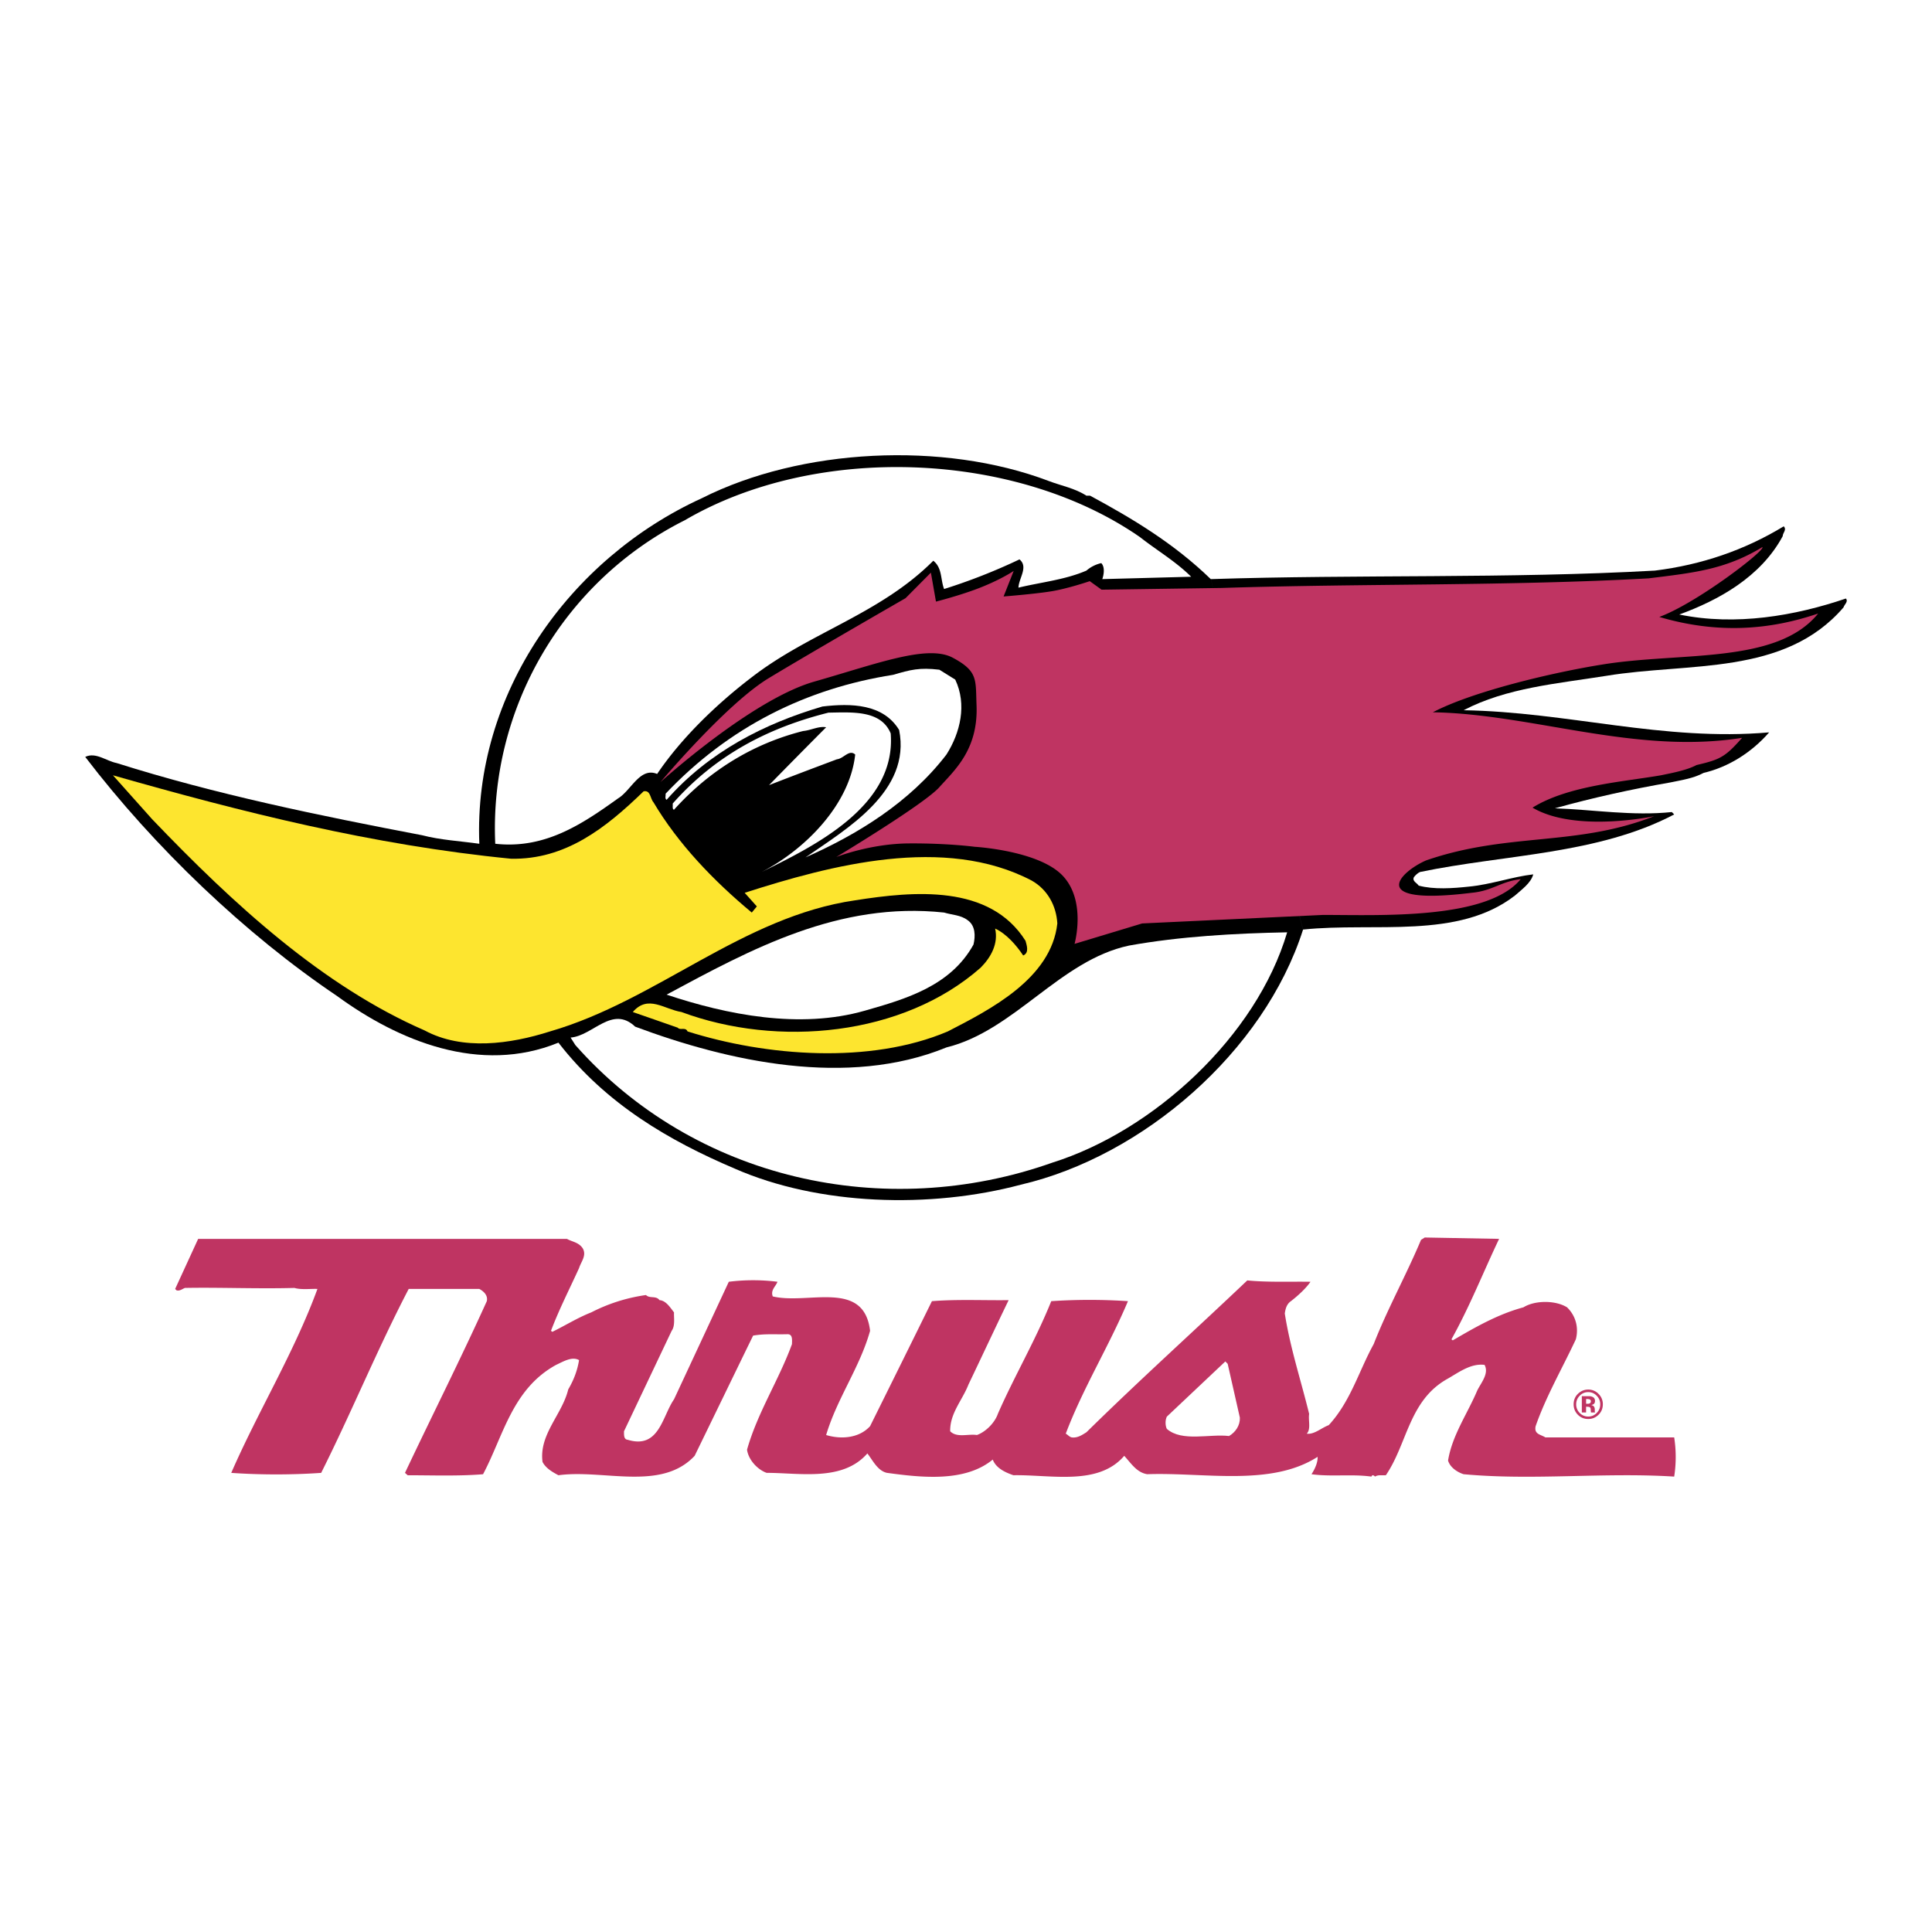 <svg xmlns="http://www.w3.org/2000/svg" width="2500" height="2500" viewBox="0 0 192.756 192.756"><g fill-rule="evenodd" clip-rule="evenodd"><path fill="#fff" d="M0 0h192.756v192.756H0V0z"/><path d="M120.801 57.778c14.668-.476 29.742-.033 44.311-.85 4.652-.576 8.938-2.038 12.85-4.416.336.338-.102.646-.102.983-2.193 4.079-6.41 6.389-10.318 7.816 5.631 1.156 11.531.136 16.623-1.596.271.305-.168.61-.236.882-5.9 6.864-15.445 5.472-23.672 6.831-4.891.78-9.949 1.188-14.232 3.431 10.406.17 19.912 3.131 30.484 2.21-1.785 2.039-4.08 3.464-6.541 4.043-1.01.543-2.158.712-3.305.95-3.912.681-7.756 1.53-11.533 2.582 3.912.137 7.723.783 11.668.375l.236.237c-7.621 4.01-16.861 3.977-25.359 5.743-.234.102-.439.305-.607.51-.201.407.303.577.475.849 1.516.407 3.404.272 4.988.102 2.193-.204 4.352-.986 6.441-1.225-.236.885-1.18 1.53-1.82 2.109-5.699 4.417-13.961 2.65-21.145 3.397l-9.206-34.963zM130.006 92.745c-3.91 12.231-16.02 22.63-28.158 25.451-9.037 2.412-20.167 2.073-28.529-1.597-6.475-2.752-12.849-6.424-17.603-12.573-7.824 3.194-15.952-.17-22.09-4.655-9.139-6.15-18.242-14.849-25.122-23.854 1.044-.508 2.089.409 3.136.613 9.88 3.125 20.165 5.232 30.485 7.204 1.821.476 3.777.577 5.698.849-.606-14.952 8.971-28.44 22.225-34.489 9.847-4.961 24.044-5.71 34.599-1.7 1.248.475 2.596.714 3.744 1.461h.369c4.217 2.277 8.365 4.757 12.041 8.325l9.205 34.965z"/><path d="M118.844 57.542l-8.869.237c.168-.476.27-1.223-.102-1.596a3.4 3.4 0 0 0-1.482.747c-2.127.918-4.521 1.156-6.779 1.7.035-.952 1.014-2.073.102-2.82a57.99 57.99 0 0 1-7.521 2.956c-.37-.951-.169-2.107-1.078-2.821-5.329 5.336-12.31 7.136-18.109 11.621-3.474 2.65-7.015 6.05-9.442 9.651-1.721-.714-2.598 1.664-3.912 2.447-3.642 2.616-7.318 5.062-12.241 4.518-.608-13.455 6.778-26.197 18.917-32.28 13.12-7.68 33.016-6.933 45.426 1.699 1.684 1.324 3.506 2.378 5.09 3.941z" fill="#fff"/><path d="M95.304 67.803c1.182 2.48.507 5.301-.876 7.477-3.675 4.79-8.902 7.984-14.062 10.261 4.114-2.854 10.555-6.592 9.342-12.708-1.586-2.617-4.79-2.684-7.656-2.345-5.766 1.699-11.296 4.485-15.546 9.311-.202-.135-.066-.407-.1-.612 6.339-6.694 14.062-10.499 22.694-11.858 1.754-.511 2.631-.75 4.62-.511l1.584.985z" fill="#fff"/><path d="M88.865 73.172c.573 7.271-7.656 11.248-12.882 13.83 4.35-2.244 8.802-6.729 9.34-11.723-.606-.544-1.146.406-1.821.475-2.259.849-4.519 1.7-6.777 2.582a907.043 907.043 0 0 1 5.7-5.776c-.744-.137-1.519.305-2.295.374-4.855 1.222-9.274 3.839-12.881 7.85-.204-.033-.102-.41-.135-.612 4.383-4.96 9.712-7.611 15.545-9.072 2.361-.034 5.228-.273 6.206 2.072z" fill="#fff"/><path d="M50.994 85.676c5.395.102 9.409-3.024 13.219-6.727.708-.137.642.714.979 1.087 2.462 4.145 5.97 7.815 9.813 11.009l.506-.612-1.214-1.357c8.565-2.752 19.93-5.778 28.631-1.224 1.617.917 2.461 2.548 2.562 4.282-.607 5.504-6.711 8.597-10.927 10.771-7.756 3.296-18.109 2.481-25.967 0-.202-.476-.741-.068-.978-.373-1.483-.511-3.001-1.055-4.485-1.563 1.518-1.768 3.137-.271 4.856 0 9.61 3.568 22.088 2.412 29.844-4.418 1.047-1.053 1.787-2.412 1.451-3.907 1.113.509 2.125 1.665 2.799 2.684.641-.272.336-1.055.234-1.461-3.574-5.675-11.161-4.961-16.996-4.043-11.263 1.631-19.761 9.989-30.45 13.082-3.947 1.259-8.736 1.937-12.511-.102-10.151-4.419-19.053-12.575-27.18-21.07l-3.912-4.383c12.883 3.671 25.9 6.967 39.726 8.325z" fill="#fde52f"/><path d="M96.52 91.792c.809.544.809 1.598.605 2.447-2.292 4.146-6.777 5.438-10.824 6.592-6.508 1.87-13.792.409-19.795-1.596 8.466-4.554 17.199-9.311 27.687-8.19.775.239 1.651.239 2.327.747z" fill="#fff"/><path d="M128.42 93.017c-3.068 10.396-13.354 19.809-23.402 22.971-16.761 5.946-35.746 1.699-47.616-11.723l-.474-.747c2.226-.171 4.149-3.264 6.441-1.089 9.274 3.467 21.179 6.117 31.059 2.072 6.777-1.665 11.332-8.699 18.21-10.16 5.092-.917 10.555-1.222 15.782-1.324z" fill="#fff"/><path d="M58.143 124.551c.405.712-.168 1.324-.372 1.97-.943 2.073-1.99 4.111-2.799 6.254l.135.102c1.316-.646 2.565-1.428 3.879-1.938a17.11 17.11 0 0 1 5.464-1.733c.37.376 1.011.035 1.347.51.642.034 1.08.748 1.452 1.224-.035.478.135 1.326-.237 1.837l-4.755 10.022c0 .341-.033.815.372.849 3.136.953 3.439-2.343 4.621-4.043l5.463-11.723a19.428 19.428 0 0 1 4.855 0c-.168.475-.708.815-.471 1.461 3.507.849 9.105-1.732 9.711 3.434-1.012 3.634-3.306 6.76-4.383 10.396 1.449.441 3.27.34 4.383-.883 2.058-4.146 4.113-8.292 6.171-12.472 2.497-.203 5.26-.068 7.654-.103-1.348 2.788-2.664 5.607-4.012 8.428-.608 1.562-1.854 2.854-1.821 4.655.675.681 1.788.238 2.665.374.875-.306 1.785-1.223 2.09-2.107 1.65-3.771 3.777-7.372 5.328-11.247 2.494-.17 5.158-.17 7.654 0-1.887 4.485-4.484 8.665-6.205 13.219.203.103.373.339.607.374.572.068 1.012-.238 1.451-.511 5.428-5.334 10.654-10.022 16.053-15.153 2.021.203 4.35.102 6.305.135-.438.646-1.248 1.393-1.955 1.937-.439.307-.541.782-.609 1.225.541 3.464 1.619 6.693 2.43 10.022-.102.646.201 1.497-.236 1.972.742.103 1.449-.576 2.193-.851 2.189-2.379 3-5.402 4.484-8.086 1.381-3.535 3.238-6.864 4.721-10.399l.371-.236 7.42.136c-1.586 3.331-2.934 6.762-4.756 10.024l.135.102c2.26-1.324 4.52-2.617 7.049-3.296 1.146-.715 3.203-.715 4.35 0 .877.849 1.18 2.038.877 3.194-1.348 2.888-2.969 5.675-4.012 8.665-.172.816.504.816.975 1.121h12.85a12.74 12.74 0 0 1 0 3.908c-7.014-.442-14.062.406-21.01-.238-.641-.204-1.348-.679-1.551-1.36.404-2.513 1.922-4.655 2.9-6.965.371-.782 1.215-1.7.742-2.583-1.348-.17-2.529.715-3.643 1.36-3.91 2.14-4.045 6.49-6.205 9.649-.369.035-.775-.068-1.078.137-.068-.068-.135-.137-.27-.137l-.102.137c-1.924-.272-4.047.033-5.971-.238.34-.512.643-1.189.609-1.733-4.654 2.991-11.299 1.529-16.996 1.733-1.047-.171-1.586-1.055-2.295-1.835-2.596 3.024-7.283 1.868-11.061 1.937-.775-.272-1.721-.68-2.057-1.562-2.766 2.276-7.082 1.801-10.555 1.325-.945-.205-1.417-1.258-1.956-1.938-2.46 2.821-6.711 1.938-10.05 1.938-.943-.34-1.822-1.325-1.954-2.312 1.044-3.703 3.169-6.933 4.483-10.533 0-.374.102-1.02-.471-.986-1.282.035-2.191-.068-3.406.137-1.956 4.011-3.878 7.984-5.834 11.995-3.337 3.567-9.071 1.323-13.589 1.937-.573-.306-1.248-.68-1.586-1.324-.369-2.752 1.957-4.725 2.564-7.24.538-.917.91-1.867 1.078-2.922-.708-.406-1.618.17-2.293.477-4.383 2.412-5.26 7.102-7.284 10.908-2.427.203-5.16.102-7.519.102l-.27-.237c2.698-5.71 5.563-11.384 8.161-17.127.135-.577-.303-.985-.743-1.223h-7.048c-3.135 6.016-5.698 12.3-8.733 18.35-2.901.204-6.07.204-8.971 0 2.697-6.185 6.273-11.996 8.599-18.35-.606-.033-1.617.102-2.292-.102-3.708.102-7.554-.068-10.926 0-.27.102-.538.339-.843.236l-.135-.135 2.295-4.995h36.792c.536.302 1.177.335 1.582.948z" fill="#bf3462"/><path d="M123.701 141.438c.033.782-.441 1.461-1.08 1.835-1.922-.237-4.689.611-6.205-.712-.17-.341-.17-.885 0-1.225l5.834-5.505.236.239 1.215 5.368z" fill="#fff"/><path d="M159.307 139.257c.234.24.35.523.35.851 0 .334-.115.624-.352.862-.234.241-.516.36-.846.36-.334 0-.617-.119-.85-.358a1.179 1.179 0 0 1-.354-.864c0-.329.115-.612.348-.851.234-.245.52-.366.855-.366.331 0 .614.121.849.366zm.179-.189a1.4 1.4 0 0 0-1.027-.431c-.385 0-.719.134-1.002.399-.303.284-.455.64-.455 1.07 0 .413.141.759.422 1.042.279.284.625.425 1.035.425.396 0 .734-.139 1.018-.415.293-.285.438-.635.438-1.052a1.42 1.42 0 0 0-.429-1.038zm-.847.927a.388.388 0 0 1-.23.06h-.164v-.472h.102a.75.75 0 0 1 .246.033c.086.035.129.096.129.186-.001.089-.029.152-.083.193zm-.395.353h.088l.094.007a.447.447 0 0 1 .145.025.194.194 0 0 1 .117.119c.014.034.021.102.025.199s.014.172.025.225h.402l-.014-.045c-.004-.018-.008-.033-.01-.049s-.004-.031-.004-.047v-.146c0-.165-.047-.288-.141-.364a.575.575 0 0 0-.23-.094.509.509 0 0 0 .279-.109c.076-.062.113-.158.113-.296 0-.18-.07-.309-.215-.389a.766.766 0 0 0-.316-.085l-.334-.001c-.201 0-.35-.003-.449-.003v1.628h.424v-.575h.001zM181.398 61.211c-4.84 1.647-10.016 2.06-15.85.341 3.721-1.358 10.605-6.644 10.287-6.968-3.721 2.263-6.92 2.568-11.346 3.118-13.852.774-28.664.508-42.611.96l-11.973.17-1.18-.849s-2.182.748-3.879 1.02c-1.697.271-4.719.508-4.719.508l1.01-2.549s-1.418.969-3.879 1.871c-1.854.678-3.876 1.189-3.876 1.189l-.507-2.89-2.529 2.549s-9.417 5.416-13.657 7.984c-4.241 2.57-10.792 10.365-10.792 10.365s9.074-8.235 15.343-10.025c6.269-1.788 11.298-3.738 13.828-2.378 2.53 1.359 2.26 2.177 2.362 4.757.168 4.417-2.194 6.457-3.711 8.155-1.518 1.7-10.286 6.968-10.286 6.968s3.375-1.335 7.251-1.359c3.875-.025 6.574.338 6.574.338s6.385.366 8.77 2.889c2.385 2.523 1.18 6.796 1.18 6.796l6.744-2.038 18.043-.849c5.732 0 16.355.508 19.727-3.568-1.986.225-2.805 1.164-4.889 1.359-10.729 1.322-7.057-2.148-4.553-3.229 8.168-2.826 15.008-1.359 22.764-4.417 0 0-7.828 1.686-12.143-.849 3.543-2.208 9.096-2.582 12.816-3.229 1.09-.225 2.578-.502 3.541-1.019 2.34-.55 2.852-.781 4.551-2.718-10.621 1.698-20.98-2.388-30.854-2.548 4.07-2.134 12.211-4.016 16.861-4.757 7.825-1.293 17.448.009 21.582-5.098z" fill="#bf3462"/></g></svg>